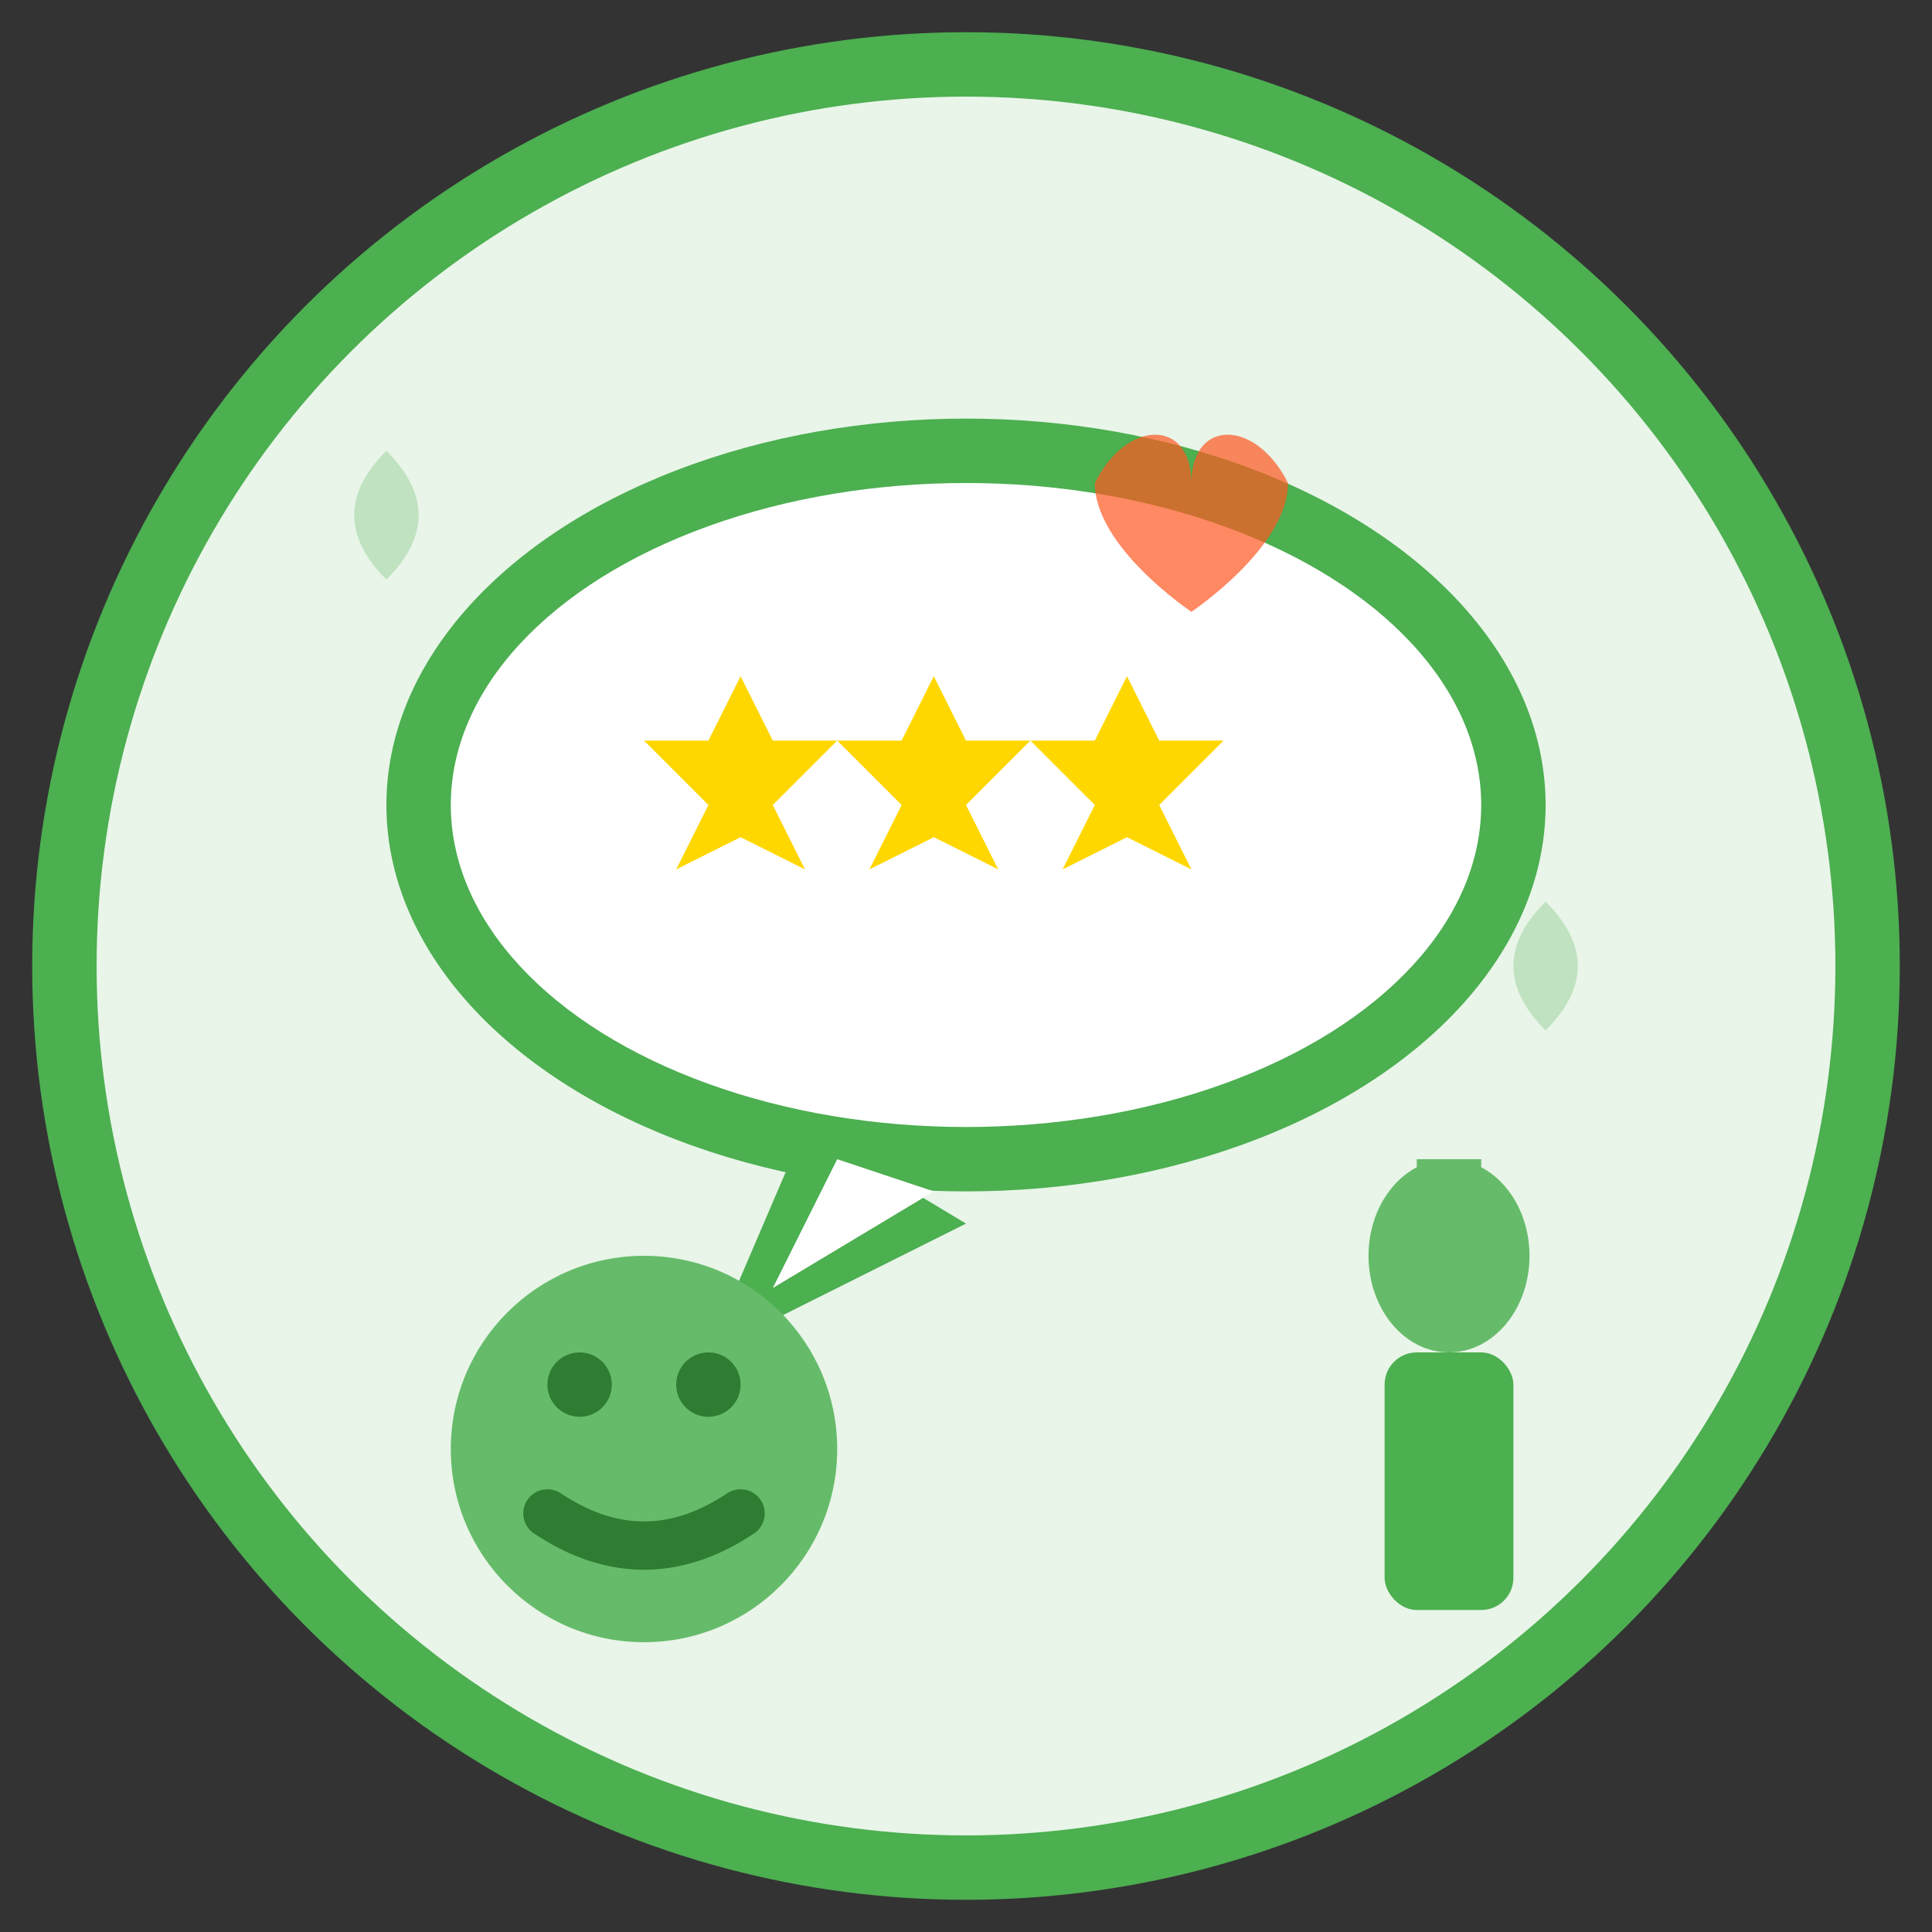 <svg width="60" height="60" viewBox="0 0 60 60" fill="none" xmlns="http://www.w3.org/2000/svg">
  <rect x="0" y="0" width="60" height="60" fill="#333333" stroke="none"/>
  <!-- Background circle -->
  <circle cx="30" cy="30" r="28" fill="#E8F5E8" stroke="#4CAF50" stroke-width="2"/>
  
  <!-- Speech bubble -->
  <ellipse cx="30" cy="25" rx="18" ry="12" fill="#4CAF50"/>
  <ellipse cx="30" cy="25" rx="16" ry="10" fill="white"/>
  
  <!-- Speech bubble tail -->
  <path d="M25 35 L22 42 L30 38 Z" fill="#4CAF50"/>
  <path d="M26 36 L24 40 L29 37 Z" fill="white"/>
  
  <!-- Stars inside bubble (rating) -->
  <g transform="translate(30,25)">
    <!-- Star 1 -->
    <path d="M-8 -2 L-7 -4 L-6 -2 L-4 -2 L-6 0 L-5 2 L-7 1 L-9 2 L-8 0 L-10 -2 Z" fill="#FFD700"/>
    
    <!-- Star 2 -->
    <path d="M-2 -2 L-1 -4 L0 -2 L2 -2 L0 0 L1 2 L-1 1 L-3 2 L-2 0 L-4 -2 Z" fill="#FFD700"/>
    
    <!-- Star 3 -->
    <path d="M4 -2 L5 -4 L6 -2 L8 -2 L6 0 L7 2 L5 1 L3 2 L4 0 L2 -2 Z" fill="#FFD700"/>
  </g>
  
  <!-- Happy face -->
  <circle cx="20" cy="45" r="6" fill="#66BB6A"/>
  <circle cx="18" cy="43" r="1" fill="#2E7D32"/>
  <circle cx="22" cy="43" r="1" fill="#2E7D32"/>
  <path d="M17 47 Q20 49 23 47" stroke="#2E7D32" stroke-width="1.5" fill="none" stroke-linecap="round"/>
  
  <!-- Thumbs up -->
  <g transform="translate(45,40)">
    <rect x="-2" y="2" width="4" height="8" rx="1" fill="#4CAF50"/>
    <ellipse cx="0" cy="-1" rx="2.5" ry="3" fill="#66BB6A"/>
    <rect x="-1" y="-4" width="2" height="4" fill="#66BB6A"/>
  </g>
  
  <!-- Decorative quote marks -->
  <path d="M12 18 Q10 16 12 14 Q14 16 12 18" fill="#A5D6A7" opacity="0.6"/>
  <path d="M48 32 Q46 30 48 28 Q50 30 48 32" fill="#A5D6A7" opacity="0.6"/>
  
  <!-- Heart symbol (love/satisfaction) -->
  <path d="M40 15 C39 13, 37 13, 37 15 C37 13, 35 13, 34 15 C34 17, 37 19, 37 19 C37 19, 40 17, 40 15 Z" fill="#FF5722" opacity="0.7"/>
</svg>
